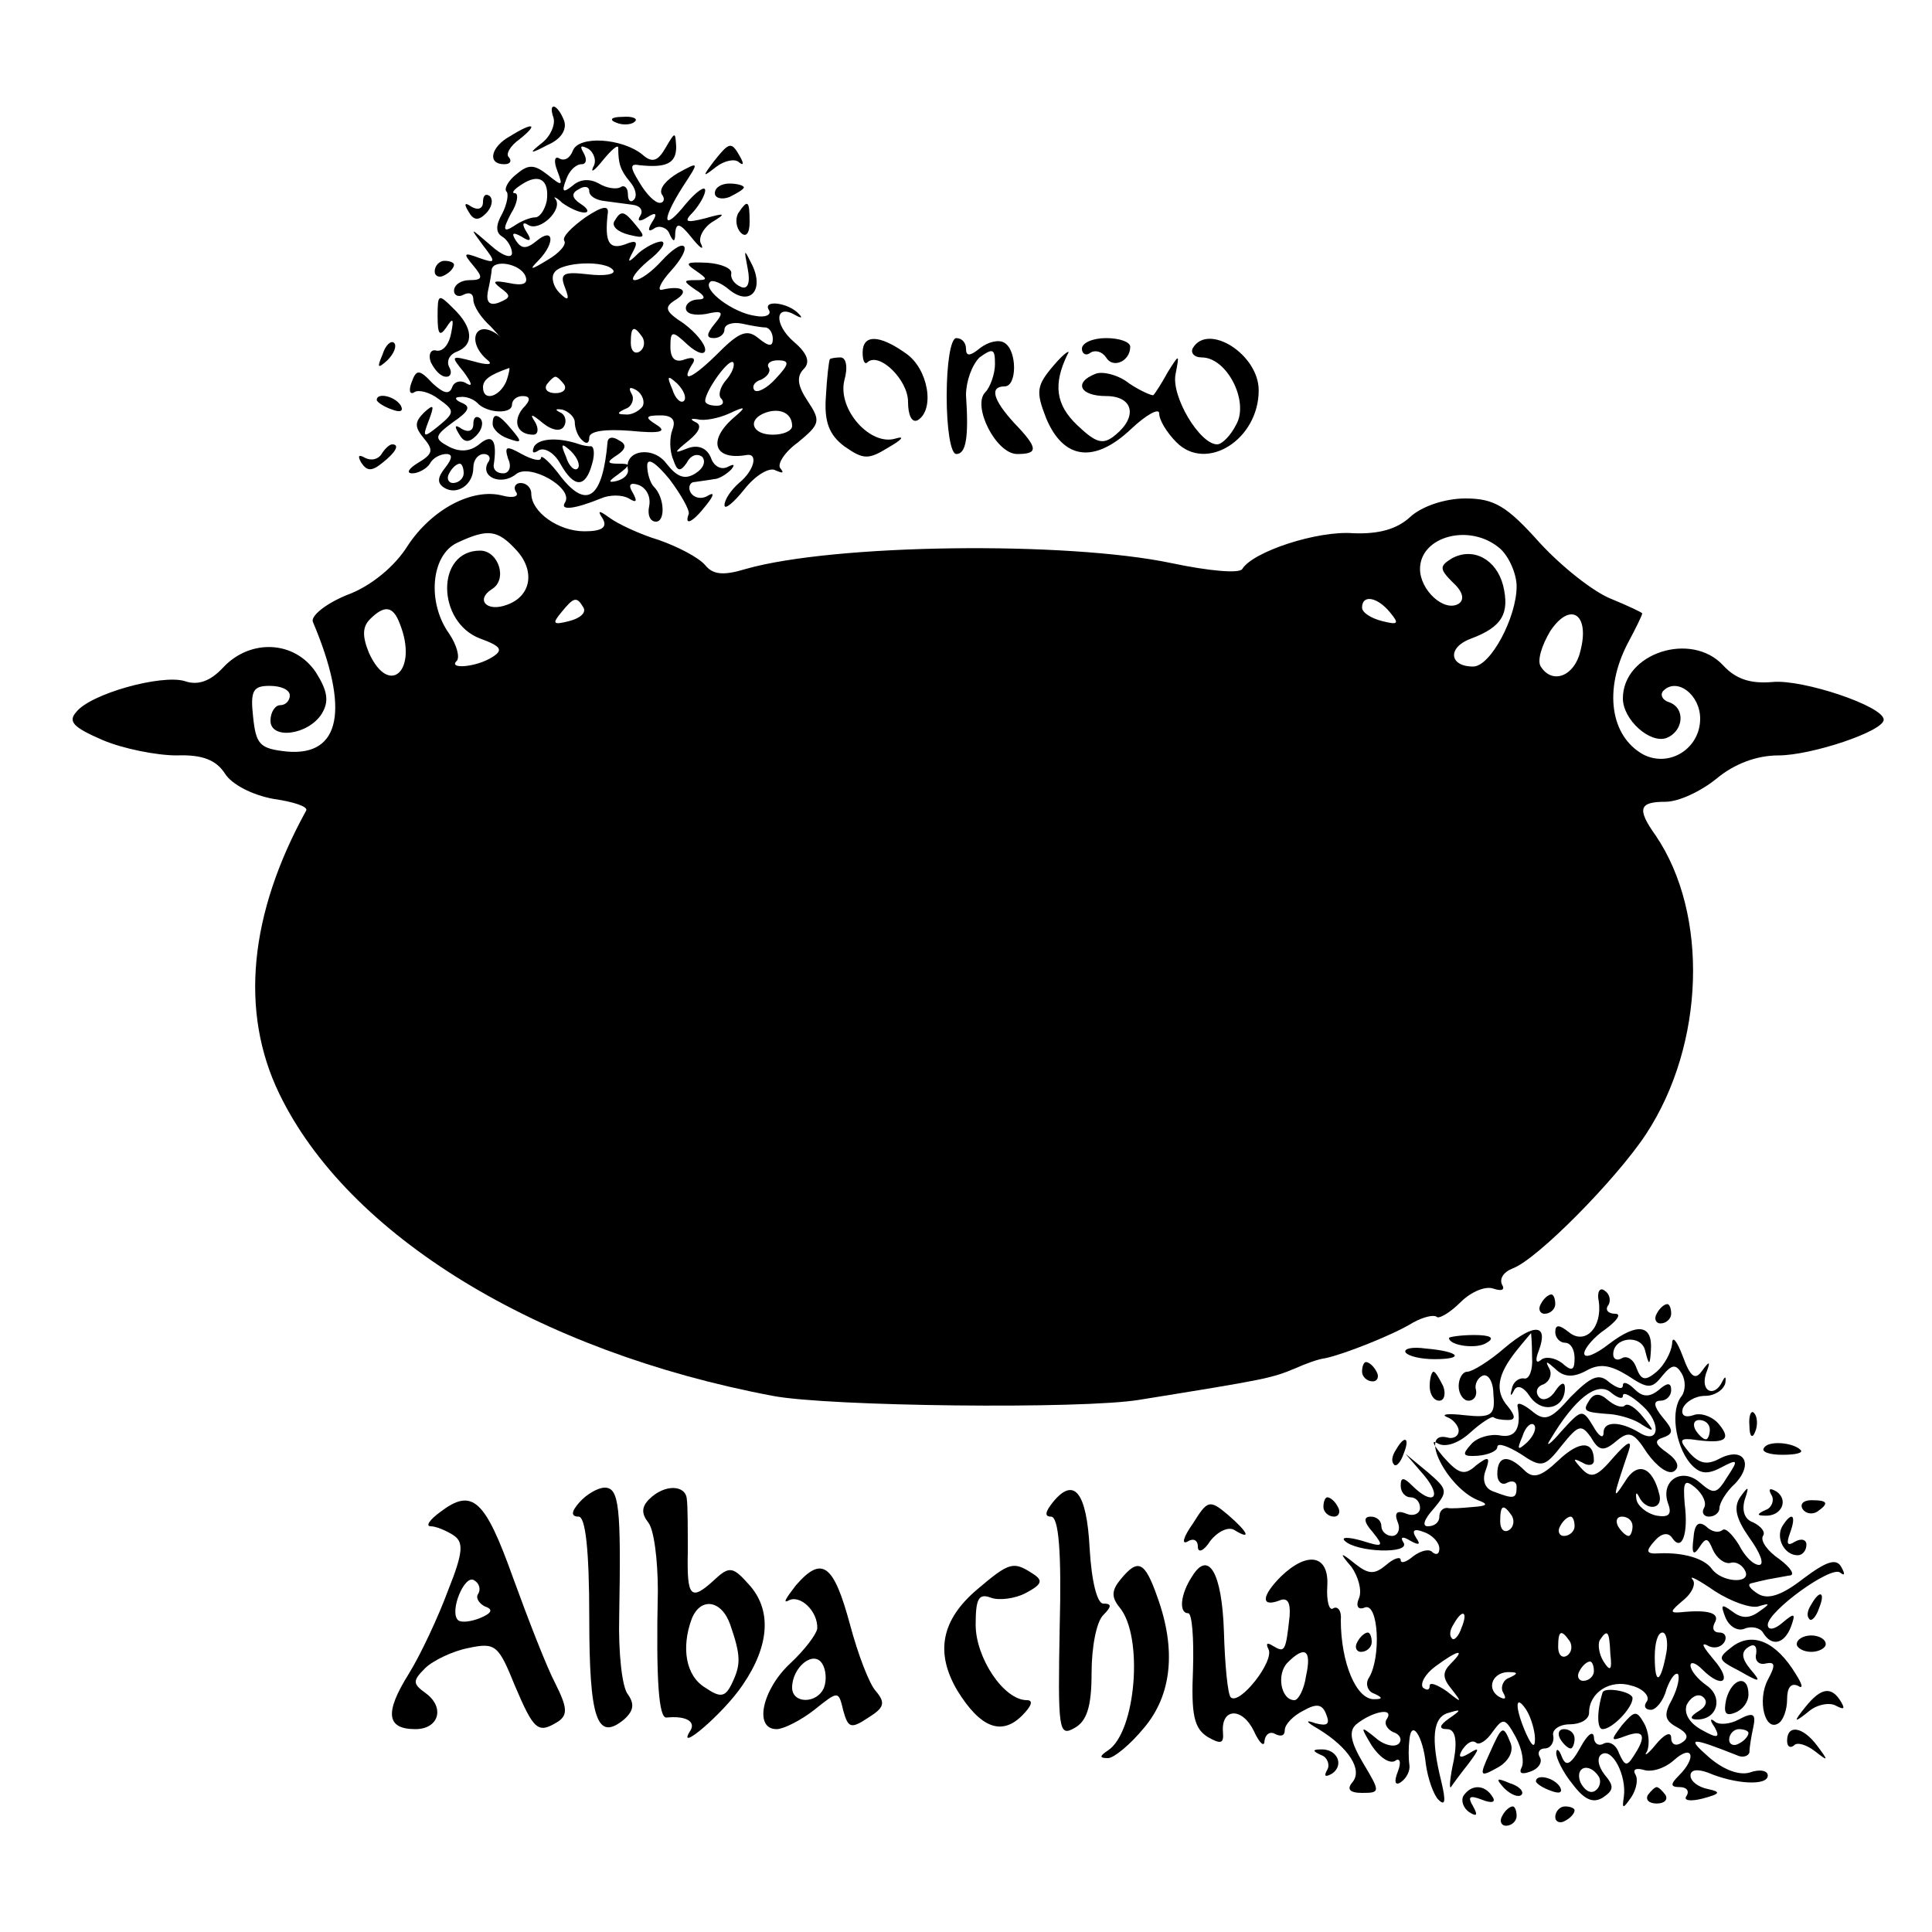 <?xml version="1.0" standalone="no"?>
<!DOCTYPE svg PUBLIC "-//W3C//DTD SVG 20010904//EN"
 "http://www.w3.org/TR/2001/REC-SVG-20010904/DTD/svg10.dtd">
<svg version="1.0" xmlns="http://www.w3.org/2000/svg"
 width="200pt" height="200pt" viewBox="0 0 200 200"
 preserveAspectRatio="xMidYMid meet">
<g transform="translate(0,200) scale(0.1,-0.1)"
fill="#000000" stroke="none">
<path d="M573 1878 c2 -7 -3 -19 -12 -26 -14 -11 -13 -12 6 -2 14 6 20 16 17
25 -7 18 -17 20 -11 3z"/>
<path d="M638 1873 c7 -3 16 -2 19 1 4 3 -2 6 -13 5 -11 0 -14 -3 -6 -6z"/>
<path d="M528 1859 c-20 -11 -24 -29 -6 -29 6 0 8 3 5 7 -4 3 1 12 11 19 20
16 14 18 -10 3z"/>
<path d="M593 1844 c-3 -8 -9 -11 -14 -8 -5 3 -6 -3 -2 -13 6 -16 5 -16 -10
-4 -14 11 -20 11 -32 1 -9 -7 -13 -15 -11 -18 3 -2 1 -13 -4 -23 -7 -12 -7
-20 0 -24 5 -3 10 -11 10 -17 0 -6 -10 -3 -22 8 -22 19 -22 19 -8 0 14 -18 13
-19 -4 -13 -16 6 -17 5 -6 -8 10 -12 10 -15 -4 -15 -9 0 -16 -5 -16 -11 0 -5
5 -7 10 -4 6 3 10 1 10 -5 0 -7 8 -19 18 -28 9 -10 13 -14 8 -9 -24 18 -34 -7
-11 -26 6 -5 -1 -5 -15 -1 -23 6 -24 6 -10 -11 8 -11 10 -16 3 -12 -6 4 -13 2
-15 -4 -3 -8 -9 -6 -20 4 -14 15 -17 15 -22 1 -3 -8 -2 -13 3 -10 4 3 16 0 25
-7 17 -12 17 -14 0 -28 -16 -13 -17 -12 -10 6 6 16 5 17 -5 8 -10 -10 -10 -15
0 -27 10 -12 9 -16 -6 -25 -10 -6 -13 -11 -6 -11 6 0 15 5 18 10 3 6 11 10 17
10 7 0 6 -5 -1 -14 -8 -10 -9 -16 -1 -21 13 -8 30 3 30 21 0 8 5 14 11 14 5 0
8 -4 4 -9 -8 -15 14 -24 29 -12 14 12 60 -14 51 -29 -6 -9 10 -7 37 4 9 4 22
4 29 0 8 -5 9 -3 4 6 -5 8 -3 11 6 8 8 -3 13 -12 11 -22 -2 -9 1 -16 7 -16 10
0 9 25 -2 36 -4 4 -7 14 -7 22 0 9 9 3 23 -14 12 -16 21 -32 20 -36 -5 -13 4
-9 18 9 8 10 9 14 2 10 -6 -4 -14 -3 -18 3 -3 5 -1 11 4 11 6 1 15 2 20 3 5 0
13 5 18 10 4 5 3 6 -3 3 -7 -4 -15 0 -18 9 -4 10 -13 14 -24 10 -15 -6 -15 -5
1 8 11 9 14 16 7 19 -6 3 -5 4 2 3 7 -2 22 1 33 6 17 8 18 7 5 -4 -28 -24 -21
-45 13 -39 12 2 8 -16 -8 -29 -8 -7 -15 -17 -15 -23 0 -5 9 2 21 17 11 14 26
23 32 19 7 -3 9 -3 5 2 -4 4 4 17 18 27 23 19 24 22 10 43 -10 15 -12 25 -4
33 7 7 4 16 -10 28 -21 18 -20 40 1 28 7 -4 8 -3 4 1 -11 12 -38 15 -31 4 3
-5 -4 -8 -14 -6 -23 3 -55 27 -47 35 2 3 12 -1 20 -8 21 -17 36 -1 24 25 -9
18 -9 18 -5 -3 3 -15 0 -22 -7 -19 -7 3 -11 9 -10 14 1 5 -10 10 -25 11 -21 1
-24 0 -12 -8 13 -9 13 -10 0 -10 -13 0 -13 -1 0 -10 10 -6 11 -10 3 -10 -7 0
-13 -4 -13 -9 0 -6 9 -8 21 -6 17 4 19 2 9 -10 -9 -11 -9 -15 -1 -15 6 0 11 4
11 9 0 5 8 8 18 6 9 -2 20 -4 25 -4 4 -1 7 -6 7 -12 0 -8 -4 -8 -15 1 -11 9
-19 7 -40 -14 -27 -27 -41 -34 -29 -14 5 7 2 9 -7 6 -10 -4 -15 1 -15 13 0 17
2 17 18 2 10 -9 18 -11 18 -5 0 6 -10 18 -22 27 -20 13 -21 17 -8 25 14 9 6
15 -15 10 -5 -1 -1 8 9 19 11 12 17 23 14 26 -3 3 -13 -4 -23 -15 -10 -11 -22
-20 -28 -20 -5 0 1 9 14 20 13 10 19 19 14 20 -6 0 -17 -6 -24 -12 -11 -11
-12 -10 -6 1 6 11 4 13 -8 8 -17 -6 -21 3 -18 31 2 10 -5 9 -23 -3 -14 -10
-24 -20 -22 -24 3 -4 -5 -13 -17 -20 -18 -11 -20 -11 -9 0 17 18 15 34 -2 20
-11 -9 -16 -9 -22 0 -5 8 -3 9 6 4 9 -6 11 -4 5 5 -5 8 -4 11 2 7 12 -7 36 16
28 27 -3 3 1 2 7 -4 7 -5 17 -10 23 -10 5 0 4 4 -4 9 -9 6 -10 11 -2 15 6 4
11 3 11 -2 0 -5 7 -9 15 -10 8 -1 22 -3 30 -4 8 -1 11 -6 8 -11 -4 -6 -1 -7 7
-2 9 6 11 4 5 -5 -5 -8 -4 -11 3 -6 5 3 13 0 15 -6 4 -9 6 -9 6 1 1 11 5 10
17 -5 8 -10 13 -14 10 -7 -4 6 2 17 11 23 15 9 14 10 -7 4 -20 -5 -23 -4 -12
7 6 7 12 17 12 22 0 5 -9 -1 -20 -14 -24 -30 -26 -18 -3 18 17 26 17 26 -5 14
-12 -7 -20 -16 -17 -22 4 -5 2 -9 -2 -9 -5 0 -14 9 -21 21 -10 16 -10 20 0 18
28 -3 38 2 38 19 -1 16 -1 16 -11 -1 -8 -14 -14 -16 -24 -7 -21 17 -66 20 -72
4z m21 -17 c-3 -7 2 -3 10 7 9 11 16 17 16 13 0 -16 2 -23 12 -35 6 -7 8 -15
4 -19 -3 -3 -6 -1 -6 6 0 7 -4 10 -8 7 -4 -2 -14 -1 -22 4 -9 5 -19 5 -27 -2
-10 -8 -12 -7 -7 6 3 9 10 16 16 16 5 0 6 5 2 12 -4 7 -3 8 5 4 6 -4 9 -13 5
-19z m-48 -35 c-2 -9 -7 -17 -12 -17 -5 0 -15 -4 -22 -9 -11 -7 -12 -4 -3 13
7 11 8 21 4 21 -4 0 -1 4 7 9 18 12 29 5 26 -17z m-22 -78 c3 -8 -3 -10 -17
-7 -16 3 -18 2 -9 -5 11 -8 11 -10 -1 -15 -10 -4 -14 0 -12 11 2 9 4 20 4 23
2 11 30 6 35 -7z m91 6 c2 -4 -9 -6 -26 -4 -26 3 -30 1 -24 -14 5 -13 3 -14
-6 -5 -6 6 -9 16 -5 21 7 11 54 13 61 2z m30 -69 c3 -5 2 -12 -3 -15 -5 -3 -9
1 -9 9 0 17 3 19 12 6z m87 -44 c-7 -8 -9 -17 -5 -20 3 -4 1 -7 -5 -7 -7 0
-12 2 -12 5 0 10 24 44 29 40 2 -3 -1 -11 -7 -18z m51 1 c-9 -10 -19 -15 -22
-12 -3 4 0 9 7 11 6 3 10 8 8 12 -3 4 1 8 9 8 13 0 12 -4 -2 -19z m-279 -3
c-7 -16 -24 -21 -24 -6 0 8 7 13 27 20 1 1 0 -6 -3 -14z m60 -3 c3 -5 -1 -9
-9 -9 -8 0 -12 4 -9 9 3 4 7 8 9 8 2 0 6 -4 9 -8z m124 -17 c-3 -3 -9 2 -12
12 -6 14 -5 15 5 6 7 -7 10 -15 7 -18z m-43 -6 c-4 -5 -12 -9 -18 -8 -9 0 -8
2 1 6 6 2 9 10 6 15 -4 7 -2 8 5 4 6 -4 9 -12 6 -17z m-171 4 c10 -11 36 -12
36 -2 0 5 5 9 11 9 8 0 9 -4 0 -13 -11 -14 -5 -27 11 -27 5 0 6 6 2 13 -6 9
-4 9 8 -1 10 -8 19 -9 22 -3 3 5 1 12 -4 14 -6 3 -5 4 2 3 7 -2 13 -8 13 -13
0 -6 3 -15 8 -19 4 -4 7 -3 7 3 0 7 17 9 43 7 30 -3 38 -1 27 6 -13 8 -12 10
4 10 12 0 16 -5 12 -15 -3 -8 -3 -22 1 -31 4 -12 7 -13 14 -3 4 8 11 10 16 6
4 -5 1 -12 -7 -17 -11 -7 -19 -4 -30 10 -14 19 -44 14 -40 -6 1 -5 -4 -10 -12
-12 -9 -2 -8 0 2 7 13 10 13 11 0 11 -12 0 -12 2 -1 9 9 6 10 11 2 15 -6 4
-11 4 -12 -1 -5 -58 -21 -71 -48 -37 -11 15 -21 24 -21 20 0 -4 -9 -2 -20 4
-16 9 -18 8 -14 -5 4 -8 1 -15 -5 -15 -6 0 -10 3 -10 8 4 26 -1 34 -15 22 -10
-8 -21 -8 -32 -2 -15 8 -14 11 5 25 16 11 19 16 9 20 -7 3 -8 6 -2 6 6 1 14
-2 18 -6z m326 -24 c0 -5 -9 -9 -20 -9 -22 0 -27 16 -7 23 15 5 27 -1 27 -14z
m-340 -49 c0 -5 -5 -10 -11 -10 -5 0 -7 5 -4 10 3 6 8 10 11 10 2 0 4 -4 4
-10z"/>
<path d="M490 1561 c0 -7 -5 -9 -12 -5 -7 5 -8 3 -3 -5 5 -9 10 -10 18 -2 6 6
8 14 4 18 -4 3 -7 1 -7 -6z"/>
<path d="M510 1561 c0 -5 7 -12 16 -15 14 -5 15 -4 4 9 -14 17 -20 19 -20 6z"/>
<path d="M553 1538 c-3 -7 -1 -8 5 -4 6 3 16 -3 22 -14 14 -25 26 -26 33 0 3
10 2 19 -2 18 -3 0 -8 1 -11 2 -20 7 -41 7 -47 -2z m45 -23 c-3 -3 -9 2 -12
12 -6 14 -5 15 5 6 7 -7 10 -15 7 -18z"/>
<path d="M739 1833 c-12 -16 -12 -17 2 -6 9 7 20 9 24 5 5 -4 5 -1 1 6 -9 16
-11 15 -27 -5z"/>
<path d="M740 1800 c0 -5 7 -7 15 -4 8 4 15 8 15 10 0 2 -7 4 -15 4 -8 0 -15
-4 -15 -10z"/>
<path d="M500 1791 c0 -7 -5 -9 -12 -5 -7 5 -8 3 -3 -5 5 -9 10 -10 18 -2 6 6
8 14 4 18 -4 3 -7 1 -7 -6z"/>
<path d="M764 1779 c-3 -6 -2 -15 3 -20 5 -5 9 -1 9 11 0 23 -2 24 -12 9z"/>
<path d="M636 1771 c-3 -5 3 -11 15 -14 16 -4 18 -3 8 9 -13 16 -16 17 -23 5z"/>
<path d="M450 1719 c0 -5 5 -7 10 -4 6 3 10 8 10 11 0 2 -4 4 -10 4 -5 0 -10
-5 -10 -11z"/>
<path d="M453 1673 c0 -19 2 -22 9 -12 7 11 8 9 5 -6 -2 -11 -8 -19 -15 -18
-6 2 -9 -4 -6 -12 4 -8 10 -15 16 -15 5 0 6 5 3 10 -3 6 0 13 8 16 18 7 17 25
-4 45 -15 15 -16 15 -16 -8z"/>
<path d="M396 1633 c-6 -14 -5 -15 5 -6 7 7 10 15 7 18 -3 3 -9 -2 -12 -12z"/>
<path d="M893 1635 c0 -8 2 -13 5 -10 12 11 42 -18 42 -41 0 -14 4 -22 10 -19
18 11 11 53 -12 69 -28 20 -45 20 -45 1z"/>
<path d="M980 1590 c0 -33 4 -60 10 -60 10 0 13 17 10 61 0 14 6 31 14 39 14
10 16 9 16 -7 0 -10 -5 -24 -10 -29 -14 -14 11 -64 33 -64 22 0 22 6 -3 32
-22 24 -26 38 -10 38 13 0 13 37 0 45 -6 4 -17 1 -25 -5 -11 -9 -15 -9 -15 -1
0 6 -4 11 -10 11 -6 0 -10 -27 -10 -60z"/>
<path d="M1120 1639 c0 -5 4 -8 9 -4 5 3 12 1 16 -5 7 -12 25 -4 25 11 0 5
-11 9 -25 9 -14 0 -25 -5 -25 -11z"/>
<path d="M1235 1640 c-3 -5 1 -10 9 -10 26 0 49 -45 36 -69 -6 -12 -15 -21
-20 -21 -18 0 -48 50 -43 73 4 21 4 21 -8 2 -6 -11 -13 -22 -15 -24 -1 -1 -13
4 -25 12 -11 9 -28 13 -35 10 -23 -9 -16 -23 11 -23 28 0 33 -21 10 -40 -13
-11 -20 -9 -40 10 -22 21 -25 42 -10 73 4 6 -3 2 -14 -11 -18 -21 -19 -27 -8
-55 18 -43 50 -47 88 -11 16 15 29 22 29 16 0 -7 8 -20 18 -30 31 -31 85 3 85
54 0 37 -52 70 -68 44z"/>
<path d="M859 1628 c-1 -2 -3 -19 -4 -38 -2 -26 3 -40 19 -52 20 -14 25 -14
46 -1 14 8 17 12 7 9 -26 -8 -60 30 -53 60 4 14 2 24 -4 24 -5 0 -11 -1 -11
-2z"/>
<path d="M390 1586 c0 -2 7 -7 16 -10 8 -3 12 -2 9 4 -6 10 -25 14 -25 6z"/>
<path d="M395 1530 c-4 -6 -11 -7 -17 -4 -7 4 -8 2 -4 -5 6 -9 11 -9 22 0 14
11 18 19 10 19 -3 0 -8 -5 -11 -10z"/>
<path d="M534 1491 c4 -5 -3 -7 -14 -4 -31 8 -73 -14 -98 -52 -13 -21 -38 -42
-63 -51 -22 -9 -38 -22 -35 -28 38 -90 29 -139 -27 -134 -28 3 -32 7 -35 36
-3 27 0 32 17 32 12 0 21 -4 21 -10 0 -5 -4 -10 -10 -10 -5 0 -10 -7 -10 -16
0 -20 39 -15 53 7 8 13 6 24 -6 43 -22 33 -68 35 -96 5 -13 -14 -26 -19 -40
-14 -24 7 -97 -13 -112 -32 -9 -10 -3 -16 27 -29 21 -9 56 -16 77 -16 27 1 41
-5 50 -19 7 -11 28 -22 50 -26 21 -3 36 -8 34 -12 -59 -107 -69 -208 -28 -293
71 -147 267 -267 511 -313 57 -11 321 -14 380 -4 130 21 136 22 162 33 9 4 22
9 30 10 19 4 70 24 91 37 11 6 21 8 24 6 2 -3 14 4 25 15 11 11 26 17 34 14 9
-3 12 -1 9 4 -3 6 1 13 11 17 25 9 107 92 138 139 61 93 65 228 10 309 -20 28
-17 35 10 35 14 0 37 11 53 24 18 15 41 24 64 24 34 0 109 25 109 37 0 14 -84
42 -115 39 -23 -2 -38 3 -51 17 -33 36 -104 13 -104 -34 0 -22 28 -47 45 -41
18 7 20 31 3 37 -7 2 -10 8 -6 12 14 14 38 -4 38 -29 0 -31 -32 -51 -59 -37
-34 19 -41 67 -16 115 8 15 15 29 15 31 0 1 -15 8 -32 15 -18 7 -51 33 -74 58
-34 38 -47 46 -77 46 -21 0 -45 -8 -57 -19 -14 -13 -33 -18 -59 -17 -37 3
-104 -19 -115 -37 -3 -5 -35 -2 -73 6 -109 23 -350 20 -441 -6 -23 -7 -34 -6
-42 4 -7 8 -28 19 -48 26 -20 6 -43 17 -51 23 -11 8 -13 8 -7 -1 5 -9 -1 -13
-19 -13 -27 0 -55 20 -55 39 0 6 -5 11 -11 11 -5 0 -8 -4 -5 -9z m1 -61 c19
-21 15 -47 -10 -56 -21 -8 -33 5 -16 16 17 10 7 40 -12 40 -46 0 -45 -74 0
-91 22 -8 24 -12 13 -19 -17 -11 -47 -13 -37 -4 3 4 0 16 -8 28 -23 32 -19 81
8 94 32 15 42 14 62 -8z m1018 2 c9 -8 17 -26 17 -39 0 -32 -27 -83 -45 -83
-25 0 -27 20 -2 29 32 12 40 26 33 55 -7 27 -31 40 -53 28 -13 -8 -13 -11 1
-25 11 -10 12 -18 6 -22 -15 -9 -40 14 -40 36 0 34 52 48 83 21z m-949 -61 c3
-5 -3 -11 -15 -14 -16 -4 -18 -3 -8 9 13 16 16 17 23 5z m835 -5 c10 -12 8
-13 -8 -9 -12 3 -21 9 -21 14 0 14 16 11 29 -5z m-1025 -12 c19 -48 -11 -76
-32 -30 -7 17 -7 27 1 35 15 15 24 14 31 -5z m1222 -28 c-6 -26 -29 -35 -41
-16 -4 6 1 22 10 37 21 31 41 17 31 -21z"/>
<path d="M1655 653 c4 -27 -14 -46 -31 -32 -10 8 -14 8 -14 0 0 -6 5 -11 10
-11 6 0 10 -7 10 -16 0 -13 -3 -14 -13 -5 -8 6 -18 7 -22 3 -5 -4 -6 0 -2 10
10 27 -4 29 -35 3 -16 -14 -34 -25 -39 -25 -5 0 -9 -7 -9 -15 0 -8 5 -15 10
-15 6 0 9 5 8 11 -2 6 2 13 7 15 6 2 11 -7 11 -20 2 -21 -2 -24 -30 -21 -17 2
-25 1 -18 -2 6 -2 12 -9 12 -14 0 -6 -6 -9 -12 -7 -30 7 0 -52 32 -65 11 -4
10 -6 -5 -7 -11 -1 -23 -2 -27 -1 -5 0 -8 -4 -8 -9 0 -6 -5 -10 -12 -10 -6 0
-4 7 6 18 15 18 15 20 -6 38 l-23 19 19 -22 c20 -24 9 -32 -12 -11 -9 9 -12 9
-12 0 0 -7 5 -12 10 -12 6 0 10 -5 10 -11 0 -6 -7 -9 -14 -6 -10 4 -13 1 -9
-9 3 -7 0 -14 -6 -14 -6 0 -11 5 -11 10 0 6 -5 10 -11 10 -8 0 -7 -6 2 -16 12
-15 11 -16 -11 -9 -14 4 -22 4 -18 0 12 -12 68 -14 61 -2 -4 6 -1 7 7 2 9 -5
11 -4 6 3 -5 8 -2 10 8 6 9 -3 16 -11 16 -17 0 -6 -3 -7 -7 -4 -3 4 -12 2 -20
-4 -7 -6 -13 -8 -13 -4 0 4 -7 2 -15 -5 -12 -10 -18 -10 -32 1 -16 13 -17 12
-4 -3 7 -10 11 -24 8 -32 -4 -9 -1 -13 6 -10 14 5 17 -52 4 -73 -4 -6 -1 -14
5 -16 9 -4 10 -6 1 -6 -19 -1 -35 38 -35 82 1 9 -3 15 -8 12 -4 -3 -7 8 -6 23
2 32 -20 37 -48 10 -20 -20 -21 -32 -2 -25 9 4 12 -2 11 -16 -4 -37 -5 -38
-17 -31 -6 4 -8 3 -5 -3 7 -12 -30 -59 -39 -50 -3 3 -6 33 -7 68 -2 61 -16 85
-33 57 -12 -18 -14 -38 -4 -38 4 0 6 -26 5 -58 -2 -47 1 -61 15 -70 14 -8 17
-7 16 5 -2 25 20 26 32 1 6 -13 11 -17 11 -10 1 7 6 10 11 7 6 -3 10 -2 10 4
0 6 9 15 19 20 14 8 20 7 24 -4 4 -10 1 -12 -11 -9 -11 4 -11 2 3 -6 31 -19
46 -42 35 -55 -6 -7 -3 -11 10 -11 19 0 19 1 1 31 -13 22 -15 33 -7 40 16 13
39 18 32 6 -4 -5 0 -11 6 -14 7 -2 10 -8 6 -12 -4 -4 -15 -2 -24 6 -16 13 -16
12 -4 -8 8 -12 18 -19 24 -16 5 4 7 -1 3 -11 -4 -10 -3 -15 3 -11 6 4 10 12 9
18 -1 7 -1 18 0 26 2 22 14 4 17 -25 2 -15 8 -32 13 -37 7 -7 8 -2 3 19 -11
44 -9 67 8 71 13 4 13 3 0 -6 -10 -7 -11 -11 -2 -11 8 0 11 -10 7 -32 -4 -18
-5 -30 -3 -28 2 3 10 14 18 24 12 16 12 18 1 11 -10 -6 -12 -4 -7 4 5 7 10 10
14 7 3 -3 11 2 17 11 11 15 13 15 24 -5 7 -13 9 -27 6 -32 -3 -6 1 -7 9 -4 9
3 13 10 10 15 -3 5 0 9 5 9 6 0 10 6 9 13 -2 6 6 12 17 12 11 0 20 5 20 12 0
21 22 35 44 28 12 -3 19 -11 16 -16 -4 -5 -2 -9 4 -9 5 0 13 9 16 21 4 11 9
18 12 16 2 -3 0 -14 -6 -26 -9 -16 -8 -22 5 -29 11 -6 13 -11 5 -16 -6 -4 -11
-2 -11 5 0 7 -7 4 -16 -7 -8 -10 -13 -13 -9 -7 3 7 2 20 -3 29 -8 14 -10 13
-23 -2 -12 -16 -12 -17 4 -11 19 7 22 0 8 -21 -7 -11 -9 -10 -15 3 -3 9 -10
13 -16 10 -5 -3 -10 0 -10 7 -1 7 -7 2 -14 -11 -10 -18 -15 -20 -19 -10 -3 8
-6 10 -6 4 0 -5 7 -20 17 -32 12 -16 21 -20 31 -14 12 8 12 12 2 24 -7 9 -8
18 -3 21 11 7 26 -22 23 -44 -2 -13 -1 -13 8 0 5 8 7 18 4 23 -3 5 0 7 8 5 8
-3 22 1 32 10 19 17 24 3 5 -16 -9 -9 -9 -12 1 -12 7 0 10 -4 7 -9 -4 -5 4 -6
16 -3 19 5 20 7 6 10 -10 2 -18 8 -18 14 0 6 7 7 18 3 28 -12 62 -14 62 -3 0
5 -8 7 -19 3 -11 -3 -27 3 -42 16 -24 21 -19 21 29 2 6 -3 12 -1 13 3 0 5 2
17 4 26 3 14 0 16 -15 8 -9 -5 -21 -6 -25 -2 -5 4 -5 1 0 -6 6 -11 3 -12 -13
-3 -13 7 -19 17 -16 26 4 8 11 12 16 9 6 -4 5 -10 -3 -15 -10 -6 -10 -9 -2 -9
21 0 27 23 10 35 -10 7 -17 16 -17 21 0 4 5 3 12 -4 21 -21 32 -13 12 10 -10
12 -14 18 -7 15 6 -4 14 -3 18 3 3 5 1 10 -5 10 -6 0 -8 4 -5 10 6 10 -6 14
-35 11 -12 -1 -11 1 2 12 10 8 14 18 10 22 -4 5 7 -1 23 -12 17 -11 37 -18 45
-16 13 4 13 3 0 -6 -10 -7 -18 -6 -27 1 -11 8 -12 7 -7 -6 4 -10 13 -15 20
-12 7 3 16 1 19 -4 9 -15 22 -12 29 6 5 14 4 15 -9 4 -8 -7 -15 -8 -15 -2 0
14 66 62 75 54 5 -4 5 -1 1 6 -5 9 -15 6 -39 -12 -23 -18 -37 -22 -47 -16 -8
5 -12 10 -7 11 4 1 12 3 17 4 6 1 16 3 22 4 7 0 2 8 -10 17 -12 8 -20 19 -17
24 3 4 -2 10 -10 14 -9 3 -12 12 -9 23 5 15 4 15 -4 4 -8 -11 -5 -23 9 -43 11
-15 16 -28 10 -28 -6 0 -15 9 -21 21 -7 11 -14 18 -17 15 -4 -3 -11 -2 -17 4
-8 6 -12 2 -13 -13 -2 -15 0 -18 6 -9 7 11 9 10 14 -2 4 -9 12 -15 18 -14 6 2
13 -2 16 -9 5 -13 -25 -11 -35 3 -8 11 -30 17 -54 16 -14 -1 -15 2 -5 13 7 8
14 9 18 3 10 -15 17 4 13 35 -2 24 0 26 11 17 8 -7 12 -16 9 -21 -3 -5 0 -9 5
-9 6 0 11 4 11 9 0 5 7 17 16 25 20 21 9 39 -16 26 -13 -7 -21 -5 -31 6 -11
13 -10 15 2 14 34 -5 42 -1 29 15 -7 9 -20 13 -27 10 -9 -3 -13 0 -11 7 3 7
13 13 23 13 10 0 19 6 21 13 1 7 0 8 -3 2 -8 -17 -23 -11 -17 8 5 13 4 14 -4
3 -7 -10 -12 -7 -20 15 -6 16 -11 22 -11 13 -1 -9 -8 -22 -16 -29 -12 -10 -16
-9 -21 4 -3 9 -10 13 -15 10 -5 -3 -9 -1 -9 4 0 18 29 21 33 4 4 -16 5 -16 6
0 2 27 -14 29 -43 7 -14 -11 -26 -16 -26 -10 0 5 10 17 22 25 12 9 17 16 10
16 -7 0 -11 4 -7 9 3 5 1 12 -4 15 -5 4 -8 -2 -6 -11z m-69 -58 c1 -13 -3 -23
-8 -22 -6 1 -12 -4 -13 -11 -2 -7 -1 -8 2 -2 3 7 10 5 17 -6 13 -18 36 -12 36
9 0 7 -4 6 -10 -3 -5 -8 -13 -11 -17 -6 -4 5 -2 11 5 13 6 3 9 10 6 16 -5 9
-3 8 6 0 9 -9 19 -9 32 -2 14 8 25 6 43 -5 21 -14 25 -14 36 0 10 12 14 12 20
2 4 -7 4 -17 0 -23 -12 -14 -7 -50 8 -69 10 -12 18 -13 33 -5 17 9 18 8 6 -10
-11 -18 -14 -18 -28 -6 -19 17 -42 2 -33 -22 4 -11 0 -14 -12 -12 -10 2 -20
10 -21 17 -1 7 0 8 3 2 7 -14 24 -13 21 2 -7 30 -23 36 -36 14 -13 -20 -13
-18 4 32 4 12 -1 10 -16 -7 -17 -20 -23 -22 -33 -11 -9 10 -9 11 1 6 6 -4 12
-3 12 2 0 21 -15 21 -37 0 -18 -17 -26 -19 -35 -10 -17 17 -28 15 -28 -4 0 -8
5 -12 10 -9 6 3 10 1 10 -4 0 -13 -3 -13 -24 -5 -9 3 -12 12 -8 22 5 14 3 15
-10 5 -12 -11 -18 -9 -34 9 -10 12 -13 18 -6 14 8 -5 22 0 34 11 11 10 22 17
24 16 2 -2 9 -3 15 -3 8 0 8 4 0 14 -14 16 -11 33 9 58 8 10 15 18 15 18 0 0
1 -11 1 -25z m184 -75 c0 -5 -2 -10 -4 -10 -3 0 -8 5 -11 10 -3 6 -1 10 4 10
6 0 11 -4 11 -10z m-205 -89 c3 -5 2 -12 -3 -15 -5 -3 -9 1 -9 9 0 17 3 19 12
6z m65 -11 c0 -5 -5 -10 -11 -10 -5 0 -7 5 -4 10 3 6 8 10 11 10 2 0 4 -4 4
-10z m60 0 c0 -5 -2 -10 -4 -10 -3 0 -8 5 -11 10 -3 6 -1 10 4 10 6 0 11 -4
11 -10z m-177 -105 c-3 -9 -8 -14 -10 -11 -3 3 -2 9 2 15 9 16 15 13 8 -4z
m112 -14 c3 -5 2 -12 -3 -15 -5 -3 -9 1 -9 9 0 17 3 19 12 6z m42 -13 c2 -17
0 -19 -7 -8 -5 8 -6 18 -4 22 8 12 10 10 11 -14z m58 1 c-6 -32 -12 -34 -12
-4 0 14 3 25 8 25 4 0 6 -10 4 -21z m-373 -24 c-2 -14 -8 -25 -12 -25 -14 0
-19 27 -7 39 18 18 25 13 19 -14z m150 13 c-9 -9 -9 -15 1 -27 11 -14 10 -14
-5 -2 -10 7 -18 10 -18 6 0 -5 -3 -5 -7 -2 -3 4 2 14 13 22 23 17 32 19 16 3z
m148 -8 c0 -5 -5 -10 -11 -10 -5 0 -7 5 -4 10 3 6 8 10 11 10 2 0 4 -4 4 -10z
m-88 -7 c-6 -2 -9 -10 -6 -15 4 -7 2 -8 -5 -4 -13 9 -5 26 12 25 9 0 8 -2 -1
-6z m27 -63 c0 -10 -3 -8 -9 5 -12 27 -12 43 0 25 5 -8 9 -22 9 -30z m221 6
c0 -3 -4 -8 -10 -11 -5 -3 -10 -1 -10 4 0 6 5 11 10 11 6 0 10 -2 10 -4z
m-155 -45 c3 -5 1 -12 -4 -15 -5 -3 -11 1 -15 9 -6 16 9 21 19 6z"/>
<path d="M1626 554 c-21 -24 -27 -26 -41 -14 -9 7 -15 9 -14 4 4 -22 -2 -33
-18 -30 -10 2 -24 -2 -30 -9 -10 -11 -9 -13 7 -12 11 1 20 5 20 9 0 5 11 1 24
-7 22 -15 25 -14 43 9 17 21 20 22 30 8 8 -14 13 -15 26 -4 13 11 18 10 32
-12 10 -14 22 -23 28 -19 6 4 4 11 -7 19 -13 9 -14 13 -4 16 11 4 10 8 -1 21
-9 11 -10 17 -2 17 6 0 11 5 11 11 0 8 -4 8 -13 0 -10 -8 -17 -7 -25 1 -7 7
-12 8 -12 4 0 -5 -6 -3 -14 3 -11 10 -19 6 -40 -15z m54 1 c0 5 9 0 20 -10 20
-18 18 -41 -3 -28 -20 12 -37 12 -37 0 0 -7 -5 -4 -11 7 -11 18 -12 17 -33 -6
-11 -13 -17 -17 -11 -8 25 42 48 60 62 49 7 -6 13 -8 13 -4z m-99 -48 c-10 -9
-11 -8 -5 6 3 10 9 15 12 12 3 -3 0 -11 -7 -18z"/>
<path d="M1645 550 c-7 -11 -5 -12 23 -14 9 -1 24 -5 32 -11 13 -8 13 -7 1 8
-8 10 -16 15 -19 12 -3 -3 -11 0 -18 6 -8 7 -14 7 -19 -1z"/>
<path d="M1595 650 c-3 -5 -1 -10 4 -10 6 0 11 5 11 10 0 6 -2 10 -4 10 -3 0
-8 -4 -11 -10z"/>
<path d="M1715 640 c-3 -5 -1 -10 4 -10 6 0 11 5 11 10 0 6 -2 10 -4 10 -3 0
-8 -4 -11 -10z"/>
<path d="M1500 615 c0 -8 29 -12 39 -5 9 5 4 8 -13 8 -14 0 -26 -2 -26 -3z"/>
<path d="M1455 600 c3 -4 16 -7 30 -7 32 0 26 8 -9 11 -14 2 -23 0 -21 -4z"/>
<path d="M1410 580 c0 -5 5 -10 11 -10 5 0 7 5 4 10 -3 6 -8 10 -11 10 -2 0
-4 -4 -4 -10z"/>
<path d="M1480 565 c0 -8 4 -15 10 -15 5 0 7 7 4 15 -4 8 -8 15 -10 15 -2 0
-4 -7 -4 -15z"/>
<path d="M1811 524 c0 -11 3 -14 6 -6 3 7 2 16 -1 19 -3 4 -6 -2 -5 -13z"/>
<path d="M1445 499 c-4 -6 -5 -12 -2 -15 2 -3 7 2 10 11 7 17 1 20 -8 4z"/>
<path d="M1826 501 c-3 -4 6 -7 19 -7 14 0 22 2 19 5 -8 8 -34 10 -38 2z"/>
<path d="M600 445 c-9 -10 -9 -15 -1 -15 7 0 11 -34 11 -104 0 -106 8 -129 36
-106 10 9 11 16 4 26 -6 7 -10 43 -9 81 2 113 0 133 -15 133 -7 0 -19 -7 -26
-15z"/>
<path d="M672 448 c-8 -8 -8 -15 -1 -24 6 -7 10 -39 10 -71 -2 -93 1 -132 9
-131 20 2 30 -4 25 -13 -17 -26 34 17 54 47 28 41 30 78 6 104 -16 18 -20 19
-35 5 -25 -23 -29 -19 -28 28 0 23 0 48 -1 55 -1 15 -23 16 -39 0z m84 -130
c11 -32 11 -41 2 -60 -7 -15 -12 -16 -28 -5 -20 12 -25 41 -14 71 9 23 31 20
40 -6z"/>
<path d="M1090 445 c-8 -10 -9 -15 -2 -15 8 0 11 -37 9 -114 -2 -107 -1 -114
15 -105 13 7 18 22 18 57 0 27 5 53 12 60 9 9 9 12 0 12 -6 0 -12 22 -14 57
-3 58 -16 75 -38 48z"/>
<path d="M1834 452 c3 -5 0 -13 -6 -15 -9 -4 -10 -6 -1 -6 17 -1 25 16 12 25
-7 4 -9 3 -5 -4z"/>
<path d="M456 435 c-11 -8 -16 -15 -10 -15 5 0 15 -4 23 -9 11 -7 11 -17 -5
-57 -10 -27 -28 -66 -41 -87 -25 -40 -23 -57 7 -57 24 0 31 22 11 37 -14 10
-14 13 -1 26 8 8 29 18 45 21 28 6 31 3 48 -39 20 -47 24 -50 45 -37 10 7 9
15 -3 39 -9 17 -28 66 -44 110 -29 81 -42 93 -75 68z m39 -85 c-3 -4 1 -10 7
-13 9 -3 7 -7 -5 -12 -10 -4 -20 -5 -23 -2 -9 9 7 48 17 41 5 -3 7 -9 4 -14z"/>
<path d="M1235 423 c-10 -14 -12 -22 -6 -19 6 4 11 2 11 -5 0 -7 6 -5 13 6 8
10 19 15 25 11 18 -11 14 -2 -7 16 -19 16 -21 15 -36 -9z"/>
<path d="M1370 440 c0 -5 5 -10 11 -10 5 0 7 5 4 10 -3 6 -8 10 -11 10 -2 0
-4 -4 -4 -10z"/>
<path d="M1866 438 c3 -5 10 -6 15 -3 13 9 11 12 -6 12 -8 0 -12 -4 -9 -9z"/>
<path d="M1845 420 c-7 -12 2 -30 16 -30 5 0 9 5 9 11 0 5 -5 7 -12 3 -8 -5
-9 -2 -5 9 7 19 2 23 -8 7z"/>
<path d="M824 359 c-10 -13 -14 -19 -8 -16 12 7 31 -11 30 -29 -1 -6 -13 -22
-28 -36 -29 -27 -38 -68 -14 -68 7 0 25 9 39 20 25 20 25 20 30 -1 5 -18 8
-19 26 -7 16 10 18 15 8 27 -7 7 -19 39 -27 69 -17 63 -29 72 -56 41z m29
-106 c-7 -17 -33 -17 -33 0 0 21 22 39 31 25 4 -6 5 -17 2 -25z"/>
<path d="M1012 355 c-38 -32 -44 -66 -21 -105 24 -39 46 -47 67 -26 10 10 12
16 5 16 -24 0 -53 44 -53 78 0 27 3 33 16 28 8 -3 25 -1 36 5 17 9 18 13 7 20
-20 13 -24 12 -57 -16z"/>
<path d="M1160 365 c-9 -11 -10 -18 -1 -29 25 -30 17 -129 -12 -148 -9 -6 -9
-8 0 -8 6 0 23 14 37 31 29 34 34 81 14 136 -13 37 -20 40 -38 18z"/>
<path d="M1875 339 c-4 -6 -5 -12 -2 -15 2 -3 7 2 10 11 7 17 1 20 -8 4z"/>
<path d="M1405 300 c-3 -5 -1 -10 4 -10 6 0 11 5 11 10 0 6 -2 10 -4 10 -3 0
-8 -4 -11 -10z"/>
<path d="M1794 296 c-17 -13 -16 -14 7 -26 21 -12 23 -12 11 2 -9 11 -10 18
-2 23 6 4 9 1 8 -7 -2 -7 3 -12 10 -10 10 2 10 -2 2 -17 -11 -21 -3 -54 11
-45 5 3 9 14 9 25 0 12 4 17 11 14 6 -4 5 1 -2 12 -20 33 -44 44 -65 29z"/>
<path d="M1860 298 c0 -4 7 -8 15 -8 8 0 15 4 15 8 0 5 -7 9 -15 9 -8 0 -15
-4 -15 -9z"/>
<path d="M1787 241 c-3 -14 -1 -18 9 -14 8 3 14 11 14 19 0 21 -17 17 -23 -5z"/>
<path d="M1659 248 c-6 -19 -6 -38 0 -38 10 0 31 22 31 32 0 7 -29 12 -31 6z"/>
<path d="M1869 233 c-13 -16 -12 -17 3 -5 9 8 23 10 29 6 8 -4 9 -3 5 4 -10
17 -21 15 -37 -5z"/>
<path d="M1542 185 c-11 -24 -10 -25 8 -15 11 6 17 16 14 25 -8 20 -9 19 -22
-10z"/>
<path d="M1615 200 c3 -5 8 -10 11 -10 2 0 4 5 4 10 0 6 -5 10 -11 10 -5 0 -7
-4 -4 -10z"/>
<path d="M1850 198 c0 -6 3 -8 7 -5 3 4 13 1 22 -6 14 -11 14 -10 2 6 -15 20
-31 22 -31 5z"/>
<path d="M1368 183 c6 -2 9 -10 6 -15 -4 -7 -2 -8 5 -4 13 9 5 26 -12 25 -9 0
-8 -2 1 -6z"/>
<path d="M1557 149 c7 -7 15 -10 18 -7 3 3 -2 9 -12 12 -14 6 -15 5 -6 -5z"/>
<path d="M1590 156 c0 -2 7 -7 16 -10 8 -3 12 -2 9 4 -6 10 -25 14 -25 6z"/>
<path d="M1515 141 c-3 -5 0 -13 6 -17 8 -5 9 -3 4 6 -6 10 -4 12 9 7 10 -4
15 -3 11 3 -8 13 -22 13 -30 1z"/>
<path d="M1706 142 c-3 -5 1 -9 9 -9 8 0 12 4 9 9 -3 4 -7 8 -9 8 -2 0 -6 -4
-9 -8z"/>
<path d="M1555 120 c-3 -5 -1 -10 4 -10 6 0 11 5 11 10 0 6 -2 10 -4 10 -3 0
-8 -4 -11 -10z"/>
<path d="M1610 119 c0 -5 5 -7 10 -4 6 3 10 8 10 11 0 2 -4 4 -10 4 -5 0 -10
-5 -10 -11z"/>
</g>
</svg>
